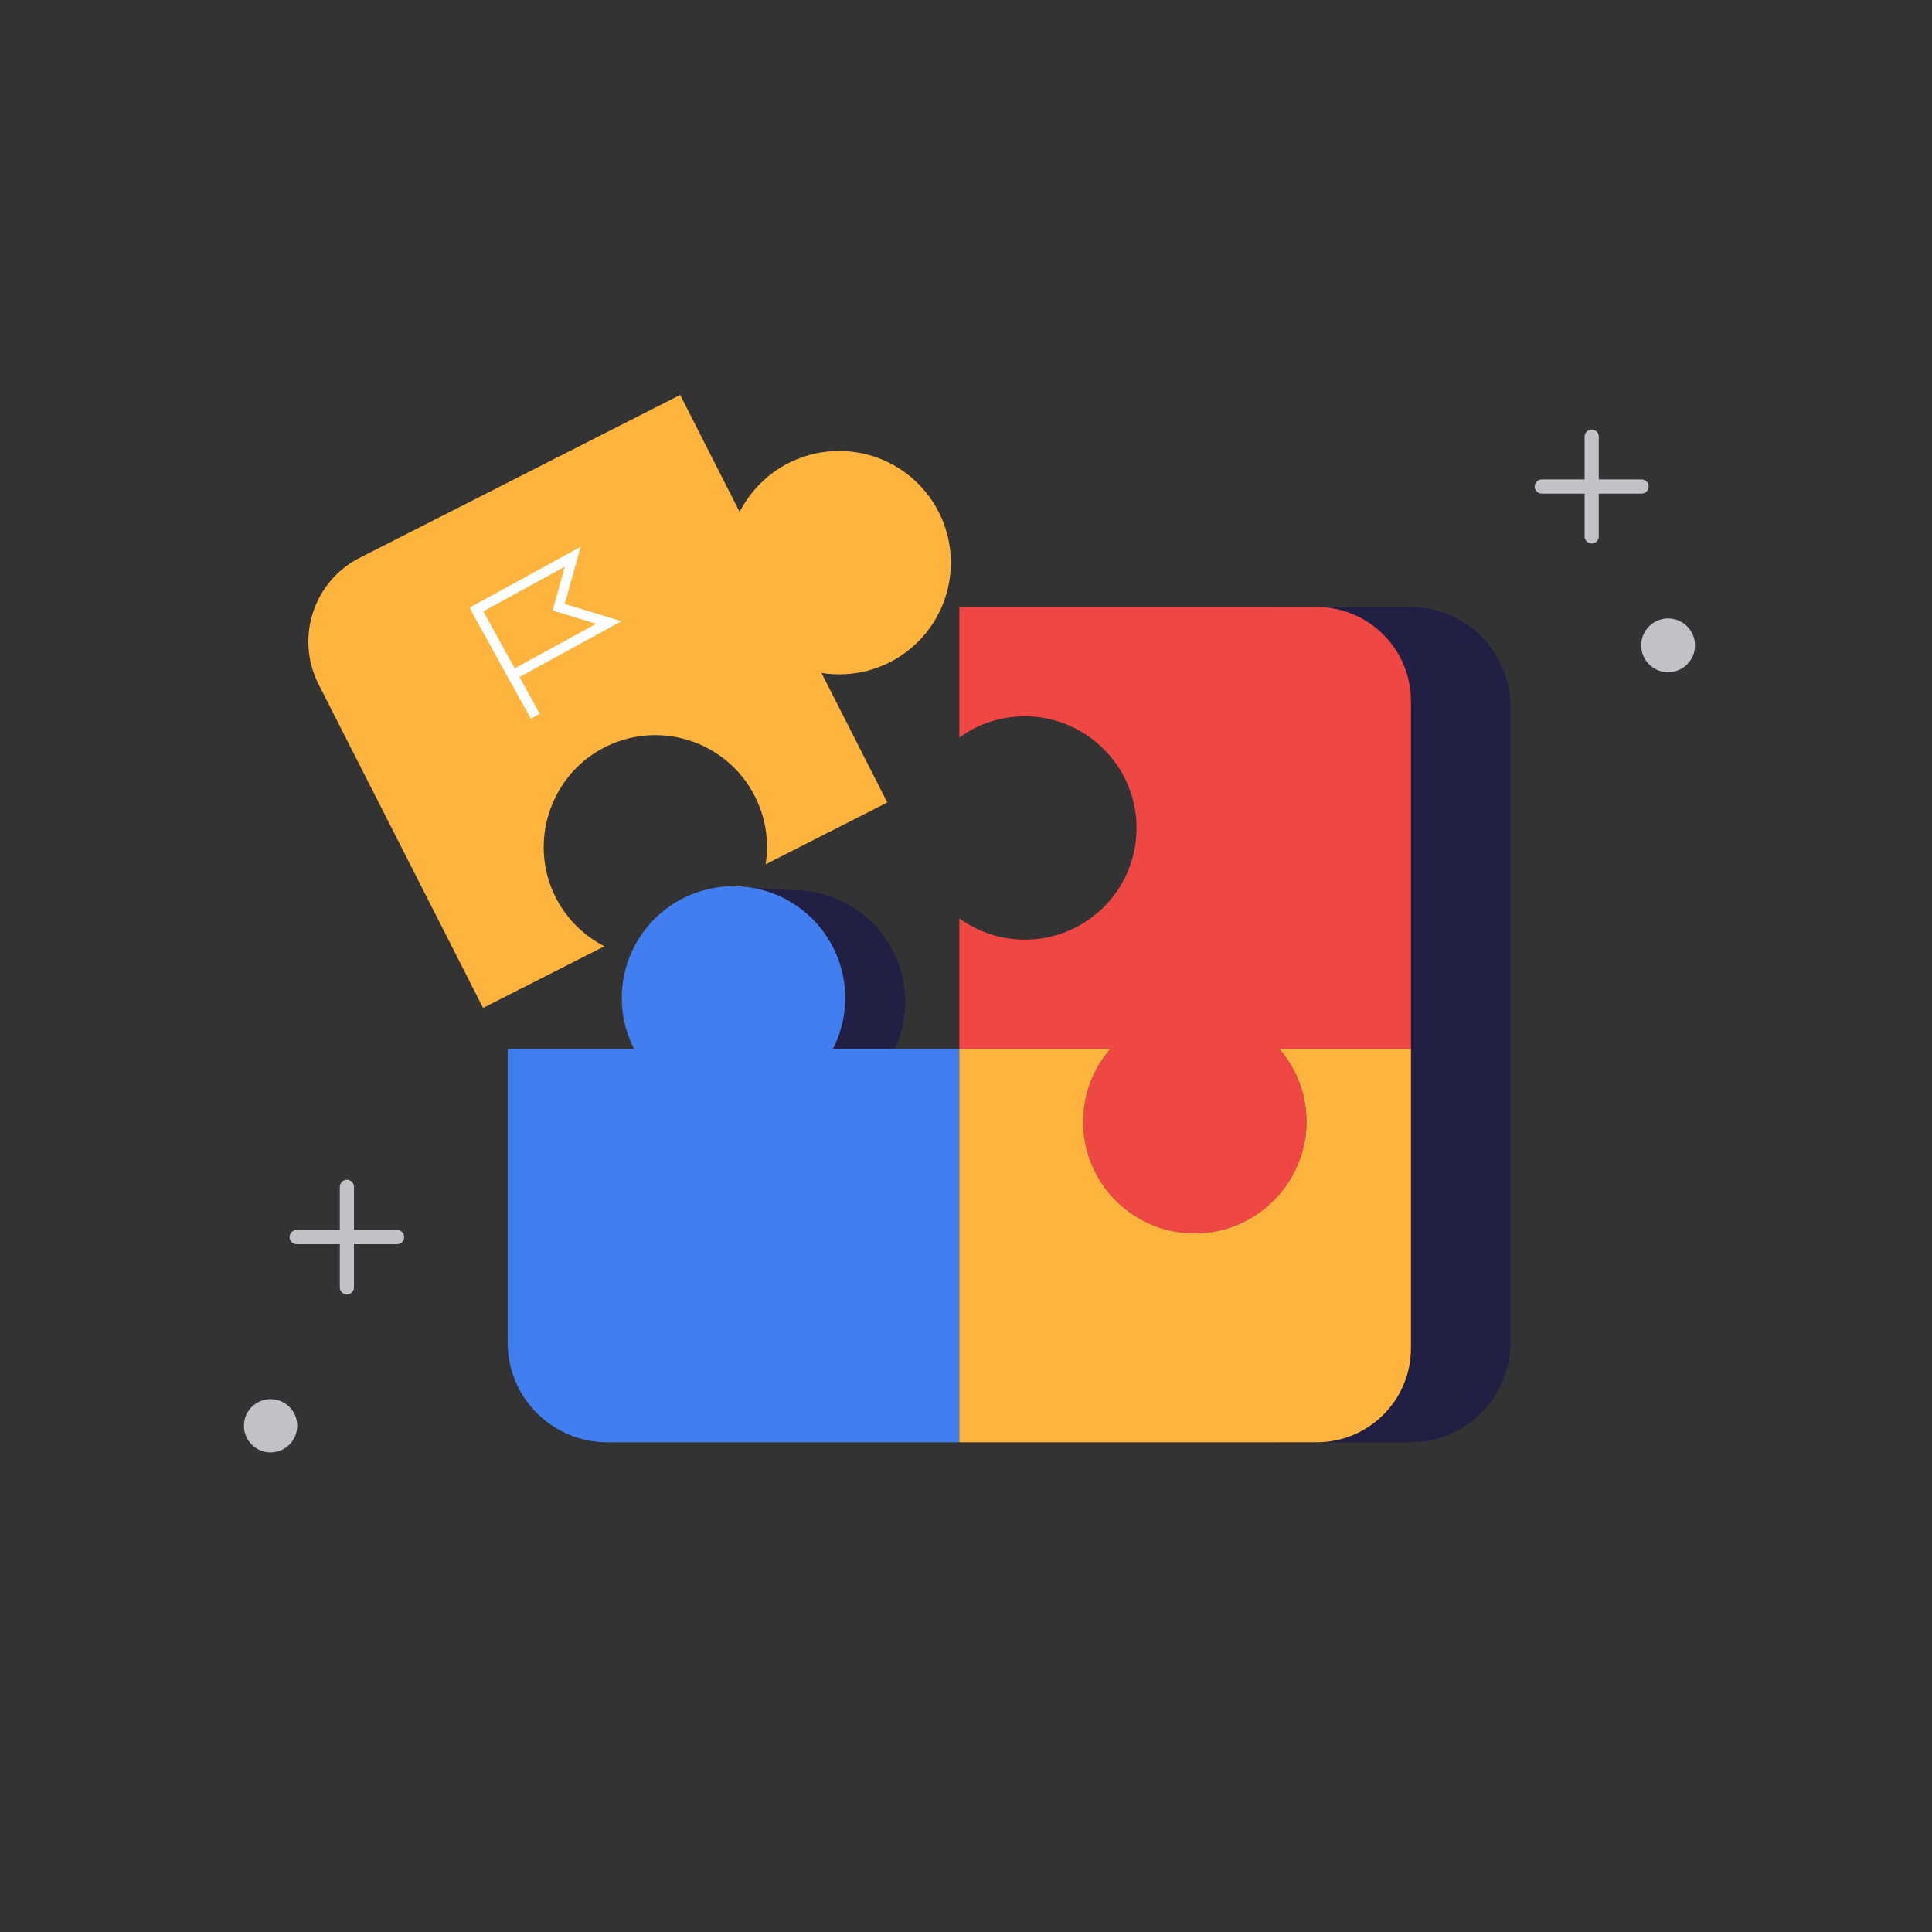 <?xml version="1.0" encoding="UTF-8"?> <svg xmlns="http://www.w3.org/2000/svg" xmlns:xlink="http://www.w3.org/1999/xlink" version="1.1" id="Layer_1" viewBox="0 0 1500 1500" style="enable-background:new 0 0 1500 1500;" xml:space="preserve"><rect x="0" y="0" width="1500" height="1500" fill="#333333" stroke="none"/><style type="text/css"> .st0{fill:none;stroke:#C1C2C6;stroke-width:11;stroke-linecap:round;stroke-linejoin:round;stroke-miterlimit:10;} .st1{fill:#C1C2C6;} .st2{fill:#221F44;} .st3{fill:#417FF0;} .st4{fill:#EF4743;} .st5{fill:#FFB53D;} .st6{fill:#C9C9C9;stroke:#FFFFFF;stroke-width:7.905;stroke-miterlimit:10;} .st7{fill:none;stroke:#FFFFFF;stroke-width:7.643;stroke-miterlimit:10;} </style><line class="st0" x1="1235.78" y1="339" x2="1235.78" y2="416.46"></line><line class="st0" x1="1274.51" y1="377.73" x2="1197.05" y2="377.73"></line><circle class="st1" cx="1295.11" cy="501.04" r="20.89"></circle><line class="st0" x1="269.32" y1="921.5" x2="269.32" y2="999.48"></line><line class="st0" x1="230.32" y1="960.49" x2="308.31" y2="960.49"></line><circle class="st1" cx="210.07" cy="1106.97" r="20.68"></circle><path class="st2" d="M702.87,777.87c0,47.89-38.83,86.72-86.72,86.72c-47.89,0-86.72-38.83-86.72-86.72 c0-41.44-3.63-80.28,35.22-88.86c6.05-1.34,45.04,2.14,51.49,2.14C664.05,691.15,702.87,729.97,702.87,777.87z"></path><path class="st3" d="M744.81,1119.79H471.49c-42.71,0-77.33-34.62-77.33-77.33V814.39h350.64V1119.79z"></path><circle class="st3" cx="569.48" cy="774.8" r="86.72"></circle><path class="st2" d="M1095.24,1119.79H989.88v-648.5h105.36c42.8,0,77.5,34.7,77.5,77.5v493.5 C1172.74,1085.09,1138.04,1119.79,1095.24,1119.79z"></path><circle class="st4" cx="927.67" cy="870.95" r="86.72"></circle><g><path class="st4" d="M744.81,471.29v101.36c14.8-10.75,33.12-16.95,52.91-16.5c45.51,1.03,82.95,37.89,84.65,83.38 c1.84,49.4-37.66,90.03-86.66,90.03c-19.02,0-36.6-6.14-50.9-16.53v101.36h350.64V544.36c0-40.35-32.71-73.07-73.07-73.07H744.81z"></path></g><g><path class="st5" d="M993.38,814.39c13.32,15.47,21.3,35.67,21,57.76c-0.62,45.82-37.58,83.74-83.37,85.45 c-49.41,1.86-90.06-37.65-90.06-86.66c0-21.62,7.93-41.37,21.01-56.56H744.81v305.4h277.58c40.35,0,73.07-32.71,73.07-73.07V814.39 H993.38z"></path></g><g><circle class="st5" cx="651.52" cy="436.85" r="86.72"></circle><g><path class="st5" d="M375.06,782.55l94.2-47.87c-16.29-8.32-30.12-21.84-38.69-39.69c-19.7-41.04-3.81-91.11,35.98-113.24 c43.21-24.03,97.33-7.22,119.53,36.46c8.62,16.96,11.11,35.41,8.33,52.86l94.5-48.02L528.08,306.63L279.37,433.02 c-35.97,18.28-50.31,62.27-32.03,98.24L375.06,782.55z"></path></g></g><g><line class="st6" x1="369.87" y1="473.22" x2="415.59" y2="556.08"></line><polygon class="st7" points="397.84,524.27 472.64,483.3 433.72,471.43 444.68,432.24 369.87,473.22 "></polygon></g></svg> 